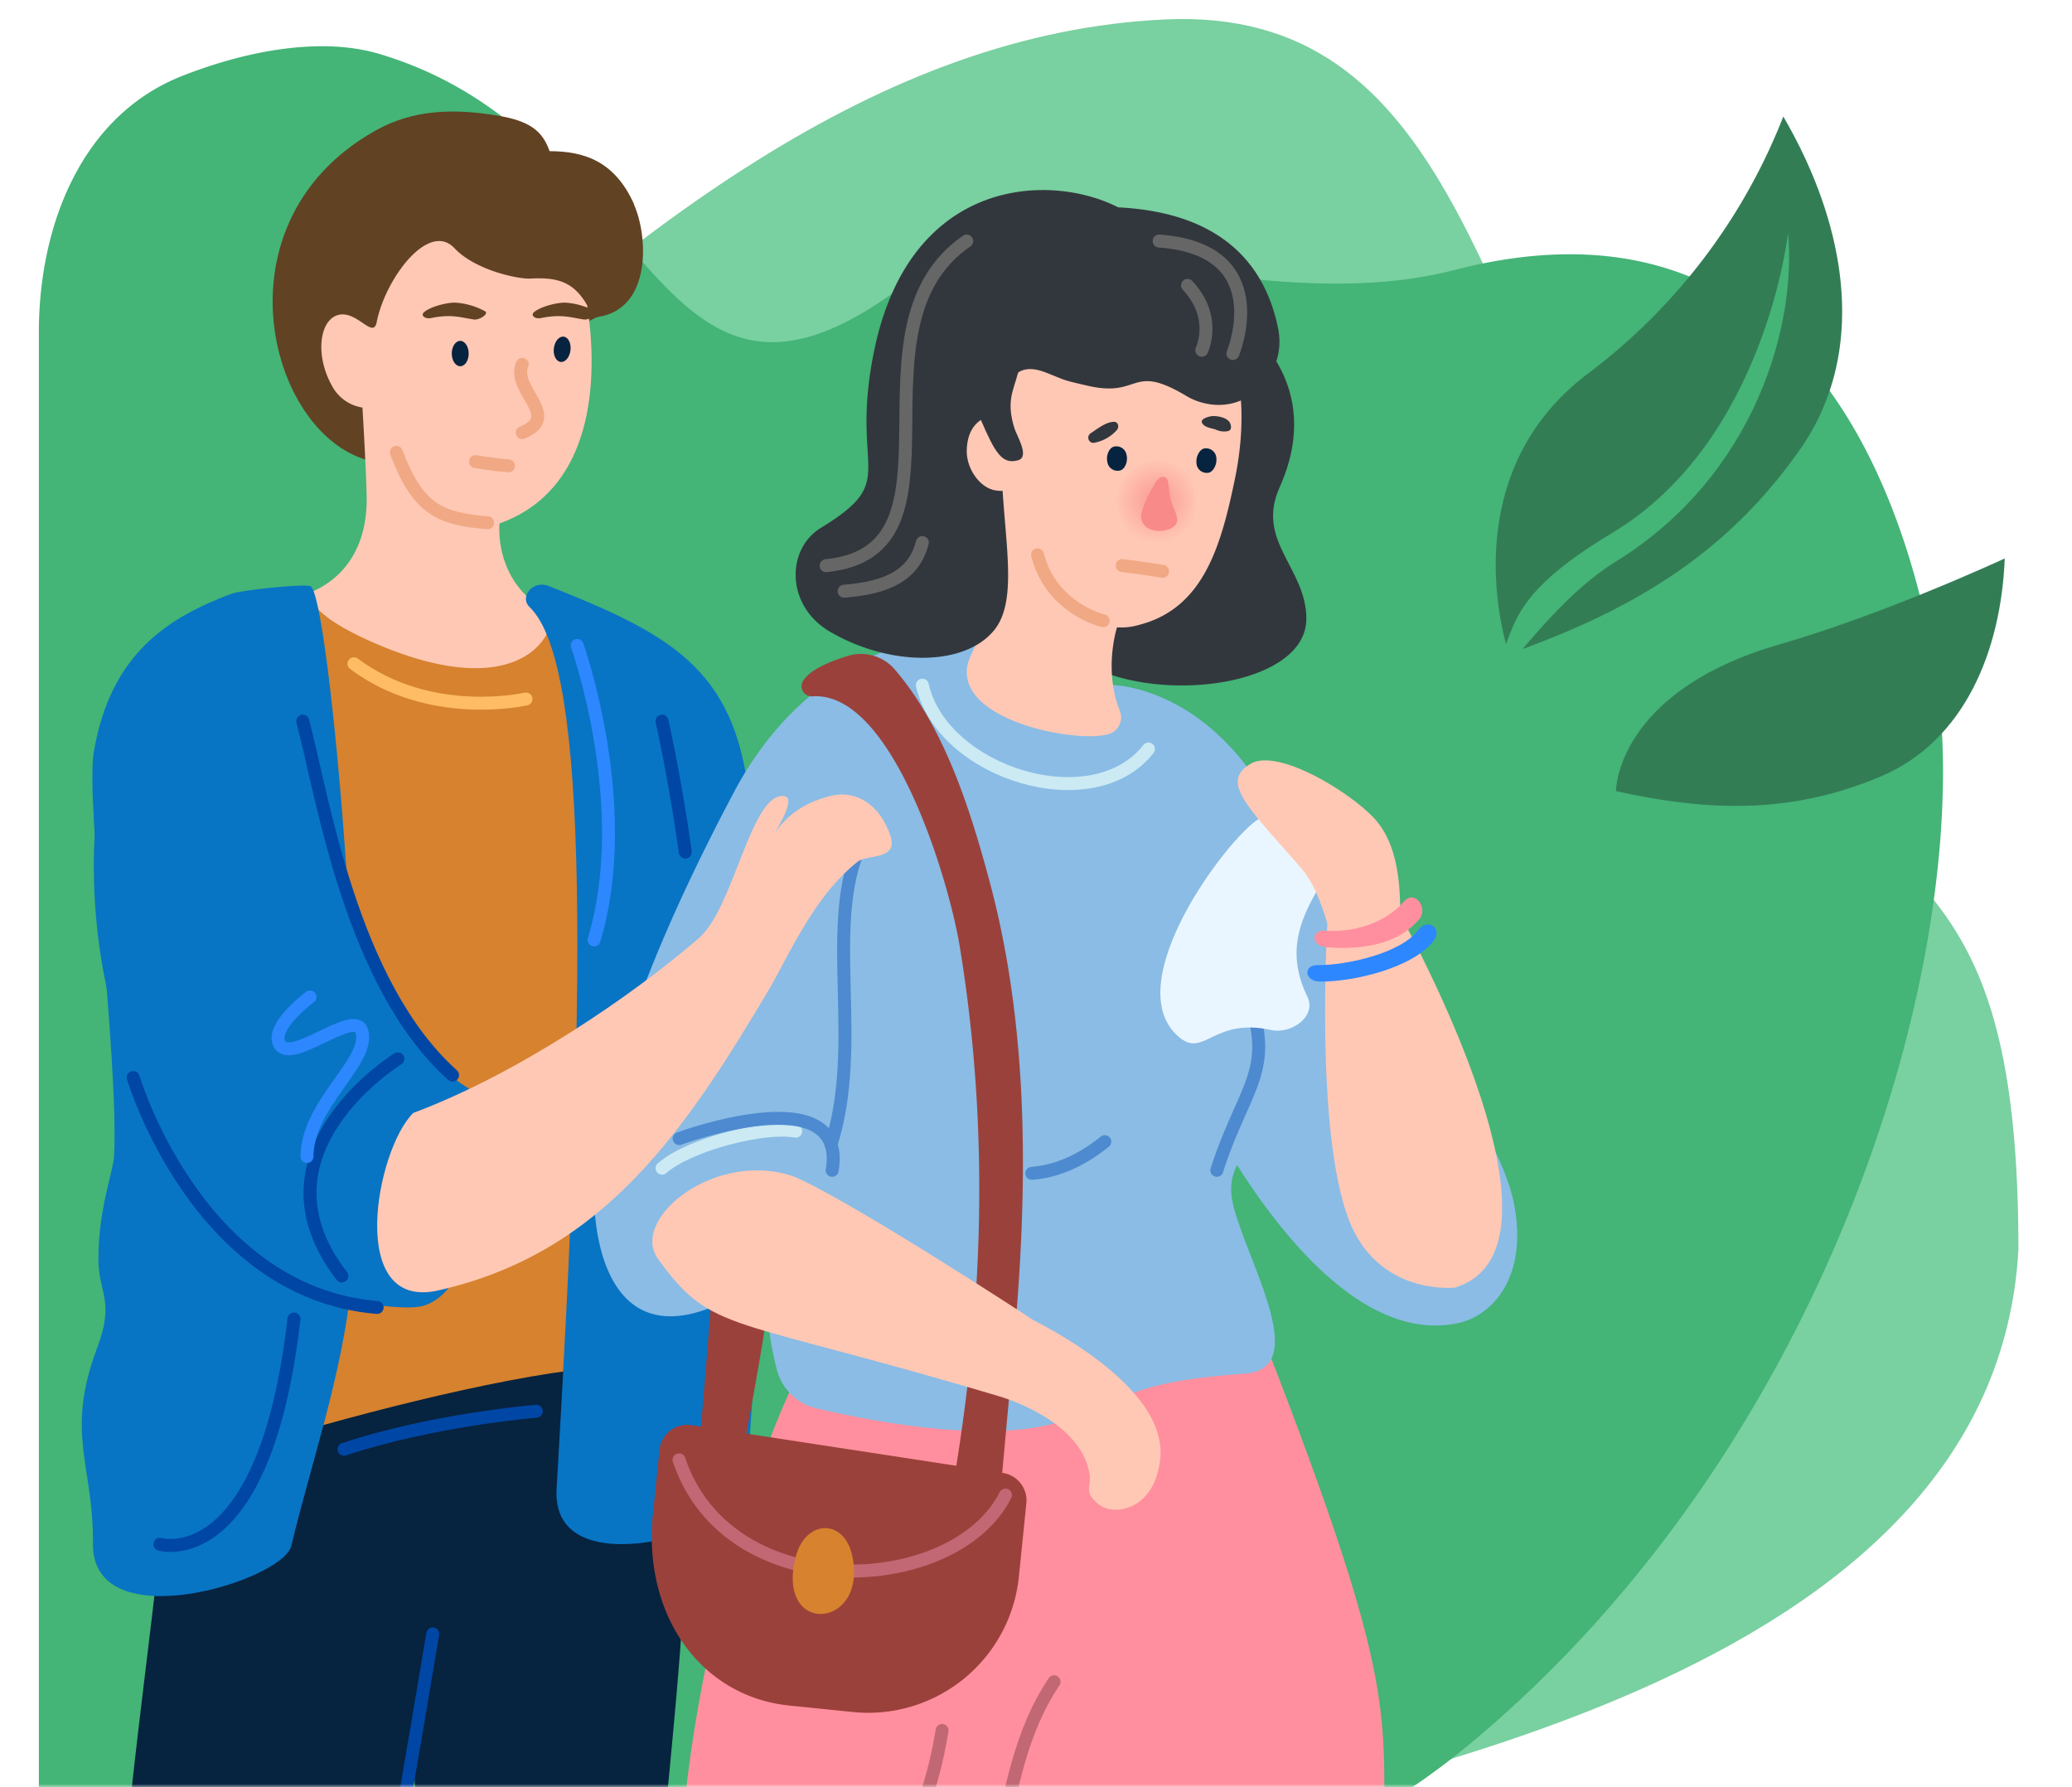 <svg width="320" height="276" fill="none" xmlns="http://www.w3.org/2000/svg"><mask id="a" style="mask-type:alpha" maskUnits="userSpaceOnUse" x="0" y="0" width="320" height="276"><path fill="#fff" d="M0 0h320v276H0z"/></mask><g mask="url(#a)"><path d="M28.225 113.269c45.596 60.8 46.843 91.063 73.372 157.418 8.59 21.489 25.256 22.749 50.218 17.775 61.132-12.181 156.185-29.461 159.911-95.461 0-70-26.726-52.001-60.726-107C228.127 49 224 .983 180 3 136 5.016 97.328 34.942 54.584 75.904c-16.026 15.36-23.259 23.5-26.36 37.391v-.026Z" fill="#79D0A0"/><path d="M6 51.362v224.679a36.882 36.882 0 0 0 36.712 36.895c49.748.202 137.612-5.268 183.548-43.005 57.81-47.483 79.782-126.24 72.458-167.646-6.116-34.538-25.458-73.111-73.979-60.61-31.594 8.16-66.329-10.87-87.296 3.916-36.751 25.863-36.764-24.805-78.92-37.28-8.647-2.56-19.92-.689-30.325 3.39C12.658 17.794 6.004 34.671 6 51.362Z" fill="#44B477"/><path d="M275.413 18a91.075 91.075 0 0 1-29.934 39.515c-21.935 16.335-12.43 43.467-12.43 43.467 19.956-7.004 33.973-16.006 44.852-31.432 10.878-15.426 7.08-35.17-2.488-51.55Z" fill="#337D55"/><path d="M276.142 36.016s-3.535 32.062-27.069 46.231C232.14 92.41 234.358 97.183 231 103.07c.398.178.78.393 1.14.641 3.977-4.453 9.925-12.361 17.401-16.984 21.74-13.44 27.927-36.809 26.601-50.711Z" fill="#44B477"/><path d="M309.614 86.24s-18.347 8.535-34.74 13.259c-25.312 7.3-25.312 22.669-25.312 22.669 15.388 3.435 27.836 3.247 40.87-2.246 13.034-5.492 18.613-19.52 19.182-33.681Z" fill="#337D55"/><path fill-rule="evenodd" clip-rule="evenodd" d="M23.21 152.654c1.161-19.767 3.603-48.867 19.994-59.495 9.863-6.39 47 1.548 47 1.548.235 1.214.437 2.35.653 3.348 2.44 12.821 2.741 25.955 3.08 38.965.353 13.231 1.737 27.364-.463 40.472-.163.972 7.259 50.844 7.018 51.791 2.689 11.097-48.306 2.937-67.89 6.854-2.963.588-12.07 4.681-12.637 1.599-6.025-32.299 1.319-52.483 3.244-85.082Z" fill="#D6822F"/><path fill-rule="evenodd" clip-rule="evenodd" d="M97.933 31.557c-2.925-6.528-7.5-8.206-13.056-8.212-1.11-3.199-3.16-4.687-8.055-5.496-6.652-1.097-12.912-1-18.833 2.317-26.182 14.674-15.764 49.78 1.019 51.308.045 0 30.589-22.096 33.415-22.54 8.238-1.306 7.684-12.449 5.477-17.377" fill="#614223"/><path fill-rule="evenodd" clip-rule="evenodd" d="M90.66 47.1c-2.07-3.552-4.504-4.316-8.793-4.08-1.736.097-8.414-1.228-11.698-4.707-3.988-4.224-10.673 4.739-11.991 11.43-.516 2.611-2.833-1.502-5.588-1.169-3.153.386-4.08 6.019-1.358 10.934a6.449 6.449 0 0 0 4.746 3.434s.653 10.836.653 14.361c-.111 10.83-7.475 13.578-8.421 14.094-.738.398-.712 3.492 9.942 8.048 19.903 8.486 26.646.51 27.05-3.975.053-.548-.339-.83-1.527-1.58-7.474-4.739-6.527-13.055-6.527-13.055 15.803-5.66 14.916-24.956 13.519-33.755" fill="#FFC8B5"/><path fill-rule="evenodd" clip-rule="evenodd" d="M74.85 48.04a10.869 10.869 0 0 0-4.634-1.306c-1.077 0-3.525.516-4.693 1.442-.653.536.143 1.123 1.018.947 3.172-.653 4.57-.098 6.639.216.894.13 2.474-.954 1.67-1.306m16.985.007a10.87 10.87 0 0 0-4.635-1.306c-1.077 0-3.525.516-4.693 1.442-.653.536.144 1.123 1.018.947 3.173-.653 4.57-.098 6.64.216.893.13 2.473-.954 1.67-1.306" fill="#614223"/><path fill-rule="evenodd" clip-rule="evenodd" d="M72.383 54.6c0 1.09-.575 1.958-1.306 1.958-.731 0-1.305-.888-1.305-1.958 0-1.07.574-1.958 1.305-1.958s1.306.887 1.306 1.958Zm15.719-.49c-.137 1.077-.816 1.88-1.527 1.782-.712-.098-1.175-1.044-1.038-2.121s.816-1.874 1.527-1.782c.712.091 1.175 1.044 1.038 2.121ZM25.748 228.376c.209-2.317 76.434-24.864 78.633-14.864 5.223 23.683-3.636 71.153-3.825 99.34l-39.108 3.003c5.183-19.466 2.664-31.223 2.428-45.767-1.11 5.392-7.833 45.975-7.833 45.975s-16.365.875-22.801.882c-9.465 0-15.34-2.344-15.34-2.344-.092-27.847 5.392-58.508 7.846-86.225Z" fill="#06233F"/><path fill-rule="evenodd" clip-rule="evenodd" d="M115.629 122.704c-2.187-19.492-12.285-24.844-30.89-32.208-2.487-.985-4.569 1.75-2.937 3.264 9.446 9.074 8.604 60.708 4.158 136.163-.92 15.601 28.768 6.11 29.192.653 4.883-63.6 0-46.817.477-107.872Zm-98 55.669c.698-15.184-4.472-54.461-3.14-62.268 2.611-15.21 11.456-20.7 21.189-24.388 1.43-.549 10.444-1.534 12.207-1.227 3.01.528 9.602 77.243 6.45 107.355-1.56 14.903-6.189 27.717-9.355 40.91-1.305 5.353-30.798 14.537-30.628-.405.137-11.926-4.354-16.972.652-30.184 2.775-7.331.196-8.486.196-13.709-.013-7.853 2.305-13.434 2.429-16.084Z" fill="#0874C4"/><path fill-rule="evenodd" clip-rule="evenodd" d="M173.921 302.192c26.111-7.226 34.793-19.661 39.891-23.5 0-16.397 0-24.231-19.439-73.972-5.764-14.76-56.7-19.819-70.5 6.279-11.234 21.19-24.153 75.579-16.822 101.044 21.47-4.132 45.283-6.378 66.87-9.851Z" fill="#FF8F9E"/><path fill-rule="evenodd" clip-rule="evenodd" d="M195.758 174.841c11.711-10.725 9.791-21.541 6.528-34.714-8.447-34.114-30.354-34.323-30.354-34.323-1.306 4.791-20.576-8.212-20.576-8.212s-24.153-1.345-38.011 24.747c-12.599 23.78-20.987 45.59-21.542 62.235-.17 5.17 1.75 30.681 27.462 11.894a11.877 11.877 0 0 1 10.621-9.067 104.856 104.856 0 0 1-10.621 9.067c-.959 3.492-1.018 8.323.699 15.014a8.25 8.25 0 0 0 2.203 3.85 8.245 8.245 0 0 0 3.881 2.149c8.127 1.912 25.099 5.222 36.138 2.493 12.291-3.022 9.68-6.397 30.027-7.833 10.503-.731.359-17.298-1.749-26.039-1.573-6.273 3.127-9.302 5.294-11.261Z" fill="#8ABCE5"/><path fill-rule="evenodd" clip-rule="evenodd" d="M152.818 247.855c.607-5.177 3.695-39.167 4.112-44.389 1.822-22.364 1.756-45.584-4.112-67.399-2.925-10.876-6.92-23.722-14.648-32.705a6.882 6.882 0 0 0-7.246-2.062c-3.806 1.168-6.208 2.526-6.978 4.001a1.572 1.572 0 0 0 1.534 2.239c12.246-.868 20.999 27.972 22.762 38.736 8.133 49.611-2.716 89.163-4.171 101.18 2.906.294 5.826.427 8.747.399Zm-42.835-49.063c-1.162 16.046-2.866 34.931-3.78 42.483 2.931.274 3.858-6.325 6.711-6.377.561-4.811 5.3-27.717 6.018-36.106h-8.949Z" fill="#9B413B"/><path fill-rule="evenodd" clip-rule="evenodd" d="m131.701 264.389-9.837-1.005c-12.86-1.305-22.195-12.794-21.124-28.578l1.116-10.915a4.301 4.301 0 0 1 1.645-2.958 4.316 4.316 0 0 1 3.277-.848l48.116 7.383a4.29 4.29 0 0 1 3.617 4.674l-1.156 11.352a23.39 23.39 0 0 1-16.566 20.034 23.384 23.384 0 0 1-9.088.861Z" fill="#9B413B"/><path fill-rule="evenodd" clip-rule="evenodd" d="M179.19 225.236c1.162-11.463-19.204-21.078-19.655-21.404-.45-.327-27.847-18.226-36.81-22.09-12.037-4.348-25.64 6.449-21.071 12.722 8.427 11.574 10.503 8.591 52.711 21.183 0 0 12.534 3.512 13.898 11.952.346 2.154-1.005 2.611 1.306 4.635 2.31 2.023 8.805 1.09 9.621-6.998Z" fill="#FFC8B5"/><path fill-rule="evenodd" clip-rule="evenodd" d="m200.385 130.342-20.569 7.18 4.172 29.649s19.022 41.608 40.988 37.209c5.692-1.136 11.097-7.39 8.812-18.696-3.055-15.131-33.403-55.342-33.403-55.342Z" fill="#8ABCE5"/><path fill-rule="evenodd" clip-rule="evenodd" d="m187.232 51.146 5.177-.652s12.402 8.714 5.222 24.74c-3.747 8.323 4.053 12.403 4.125 20.236.092 9.916-20.412 13.127-32.358 7.918-50.309-21.927-5.979-47.992 17.834-52.242Z" fill="#32373D"/><path fill-rule="evenodd" clip-rule="evenodd" d="M188.075 49.032c-11.809-14.087-33.011-1.73-36.718 4.909-3.264 5.875-.046 22.553.652 34.238.653 11.032-2.461 12.096-2.689 15.223-.62 8.59 19.244 11.75 22.553 9.68a2.716 2.716 0 0 0 1.071-3.316c-2.552-6.384-.431-12.886-.431-12.886a9.796 9.796 0 0 0 3.584-.43c9.837-2.612 12.507-12.286 14.622-22.489 3.336-16.123-2.611-24.93-2.611-24.93" fill="#FFC8B5"/><path fill-rule="evenodd" clip-rule="evenodd" d="M161.5 57.524c-6.227-2.422-6.717 3.917-6.854 11.052-.241 12.403 3.127 23.5-1.09 28.722-4.511 5.607-15.967 5.718-25.347.274-6.854-3.975-6.841-12.755-1.417-16.065 12.488-7.611 4.243-8.434 8.264-27.586 5.562-26.47 26.986-27.338 37.639-21.9 16.281.822 22.795 9.138 24.715 18.793 1.305 6.736-4.426 12.95-11.143 11.508a9.534 9.534 0 0 1-2.912-1.096c-8.812-5.294-7.076.221-15.268-1.632-4.256-.98-3.205-.751-6.587-2.07Z" fill="#32373D"/><path fill-rule="evenodd" clip-rule="evenodd" d="M172.095 68.961c-.777.13-1.306 1.364-1.078 2.357a1.59 1.59 0 0 0 .659 1.091 1.587 1.587 0 0 0 1.248.26c.776-.13 1.305-1.37 1.07-2.357a1.584 1.584 0 0 0-1.249-1.351 1.585 1.585 0 0 0-.65 0Zm14.046.281c-.79 0-1.462 1.194-1.358 2.2a1.578 1.578 0 0 0 1.069 1.503c.208.07.429.096.648.076.783 0 1.449-1.194 1.358-2.2a1.586 1.586 0 0 0-1.717-1.58Z" fill="#06233F"/><path fill-rule="evenodd" clip-rule="evenodd" d="M172.043 65.142c-1.221 0-2.611 1.117-3.63 1.789a.814.814 0 0 0-.304.897.808.808 0 0 0 .755.572 6.172 6.172 0 0 0 3.649-2.017c.365-.457.183-1.26-.47-1.24Zm15.281-.894c-.255 0-2.213.346-1.612 1.175.43.613 1.37.692 2.01.9a3.04 3.04 0 0 0 1.893.262c.47-.111.555-.444.477-.895-.203-1.175-1.88-1.436-2.768-1.442Z" fill="#32373D"/><path fill-rule="evenodd" clip-rule="evenodd" d="M158.067 72.212c-.529 2.938-2.004 3.917-4.387 3.512-2.383-.405-4.57-3.466-4.367-6.45.261-4.569 3.505-5.483 5.875-5.052 2.369.43 3.414 5.053 2.879 7.99Z" fill="#FFC8B5"/><path fill-rule="evenodd" clip-rule="evenodd" d="M156.682 66.174c.372 1.175 2.369 4.36.574 4.896-2.48.738-3.577-1.142-5.77-6.22-1.417-3.265 6.234-9.14 5.751-7.305-.771 2.891-1.861 4.471-.555 8.63Z" fill="#32373D"/><path opacity=".77" fill-rule="evenodd" clip-rule="evenodd" d="M185.235 81.181c-1.475-7.833-1.306-13.055-6.214-11.946-3.264.738-6.091 5.68-6.874 7.364-1.606 3.433 1.344 7.833 2.937 8.486 3.995 1.71 10.784-.529 10.151-3.904Z" fill="url(#b)"/><path d="M170.626 176.304c-4.087 3.303-7.918 4.641-11.28 4.896" stroke="#4E8ACF" stroke-width="2" stroke-linecap="round" stroke-linejoin="round"/><path fill-rule="evenodd" clip-rule="evenodd" d="M181.769 80.626c.235-.757-.515-2.174-.764-2.833-.47-1.234-.391-2.422-.652-3.531-.19-.79-1.084-.836-1.671-.105-.255.32-2.69 4.393-2.448 5.875.463 2.735 5.019 2.311 5.535.594Z" fill="#F98A8A"/><path d="M160.239 85.679c2.115 8.342 10.144 10.19 10.144 10.19" stroke="#F0A984" stroke-width="2" stroke-linecap="round" stroke-linejoin="round"/><path d="M179.02 37.224c18.055 1.305 11.391 17.37 11.391 17.37" stroke="#666" stroke-width="2" stroke-linecap="round" stroke-linejoin="round"/><path d="M183.4 44.07c4.674 4.962 2.2 10.02 2.2 10.02" stroke="#666" stroke-width="2" stroke-linecap="round" stroke-linejoin="round"/><path d="M173.309 87.337c3.629.45 6.24.894 6.24.894" stroke="#F0A984" stroke-width="2" stroke-linecap="round" stroke-linejoin="round"/><path d="M132.438 131.595c-4.857 12.253.763 29.976-4.093 45.127m60.885-30.446c9.792 18.5 3.525 19.315-1.305 34.46" stroke="#4E8ACF" stroke-width="2" stroke-linecap="round" stroke-linejoin="round"/><path d="M177.369 115.667c-8.591 10.993-31.875 3.701-34.924-9.863m-19.551 68.888c-4.739-.895-16.319 1.958-20.647 5.711" stroke="#CBEAF4" stroke-width="2" stroke-linecap="round" stroke-linejoin="round"/><path d="M155.284 230.883c-7.833 15.608-42.731 17.41-50.414-5.438" stroke="#C26874" stroke-width="2" stroke-linecap="round" stroke-linejoin="round"/><path fill-rule="evenodd" clip-rule="evenodd" d="M122.894 240.42c-3.179 12.351 11.175 11.234 8.727-.163-1.253-5.829-7.246-5.608-8.727.163Z" fill="#D6822F"/><path d="M145.494 267.223c-4.615 28.722-22.848 32.638-22.848 32.638m40.147-40.145c-10.765 15.993-4.811 36.882-21.542 40.146" stroke="#C26874" stroke-width="2" stroke-linecap="round" stroke-linejoin="round"/><path d="M128.521 180.737c2.448-14.531-23.637-4.903-23.637-4.903" stroke="#4E8ACF" stroke-width="2" stroke-linecap="round" stroke-linejoin="round"/><path d="M149.299 37.224c-19.29 13.245 1.416 47.874-21.718 50.133" stroke="#666" stroke-width="2" stroke-linecap="round" stroke-linejoin="round"/><path d="M142.446 83.792c-1.306 5.066-5.438 6.985-12.077 7.507" stroke="#666" stroke-width="2" stroke-linecap="round" stroke-linejoin="round"/><path fill-rule="evenodd" clip-rule="evenodd" d="M201.913 153.92c-6.645-13.525 9.093-20.236 2.729-26.581-4.328-4.302-6.286-3.264-10.268-.848-4.707 2.833-21.868 25.458-12.325 33.631 3.917 3.361 5.34-3.01 14.192-1.071 3.198.744 7.141-2.102 5.672-5.131Z" fill="#EAF6FF"/><path fill-rule="evenodd" clip-rule="evenodd" d="M215.105 139.2 205 142.614s-1.958 31.804 3.264 45.642c4.53 11.933 16.424 10.595 16.424 10.595 20.863-6.378-9.583-59.651-9.583-59.651Z" fill="#FFC8B5"/><path fill-rule="evenodd" clip-rule="evenodd" d="M211.079 154.794a4.07 4.07 0 0 0 4.172-.675 4.06 4.06 0 0 0 1.311-4.018c-1.11-5.581 1.678-17.769-4.687-24.101-4.328-4.308-14.792-10.444-18.767-8.022-4.713 2.826-.412 6.599 7.833 16.084 5.137 5.908 4.811 18.454 10.131 20.732" fill="#FFC8B5"/><path fill-rule="evenodd" clip-rule="evenodd" d="M49.894 200.052c-19.89-4.988-44.187-46.635-32.234-89.614 3.916-14.002 27.912-19.831 29.982-.417 1.442 13.532 9.615 49.278 24.883 58.149 0 0 4.615 29.499-6.997 33.448-2.677.914-11.424-.515-15.634-1.566Z" fill="#0874C4"/><path fill-rule="evenodd" clip-rule="evenodd" d="M128.084 122.959c-4.073 1.083-6.599 3.009-8.584 5.874 0 0 3.629-5.522 1.684-5.874-5.15-.869-7.787 17.187-13.225 21.894-10.092 8.747-27.821 20.928-44.134 27.018-5.784 5.699-10.353 30.615 3.825 27.417 25.778-5.797 38.351-24.962 51.524-47.17 3.688-6.802 7.18-14.178 13.244-19.022 1.541-1.234 6.391-.183 5.086-4.08-1.567-4.634-5.216-7.18-9.42-6.057Z" fill="#FFC8B5"/><path fill-rule="evenodd" clip-rule="evenodd" d="M216.823 139.22c-2.892 3.355-7.833 4.844-12.181 4.498-2.245-.177-2.167 2.369.19 2.559 5.222.417 10.875-.268 14.322-4.276 1.514-1.756-.673-4.707-2.331-2.781Z" fill="#FF8F9E"/><path fill-rule="evenodd" clip-rule="evenodd" d="M218.982 143.679c-2.65 3.551-11.143 5.418-15.516 5.365-2.252 0-1.998 2.514.365 2.54 5.223.058 14.433-2.115 17.625-6.345 1.358-1.854-.953-3.591-2.474-1.56Z" fill="#2D87FF"/><path d="M58.244 201.912c-27.802-2.304-37.672-35.511-37.672-35.511m24.831 37.287c-4.57 39.591-20.713 34.794-20.713 34.794m42.145 13.838c-2.958 17.768-7.063 41.36-7.063 41.36m-6.646-69.867c13.708-4.569 29.701-5.875 29.701-5.875" stroke="#0046A4" stroke-width="2" stroke-linecap="round" stroke-linejoin="round"/><path d="M52.8 197.049c-14.85-19.113 8.65-33.539 8.65-33.539" stroke="#0046A4" stroke-width="2" stroke-linecap="round" stroke-linejoin="round"/><path d="M47.413 178.608c0-8.075 9.792-14.674 8.487-19.309-1.038-3.766-11.098 5.353-12.775 1.847-1.306-2.709 4.752-7.18 4.752-7.18m43.873-8.813c6.235-20.719-2.61-45.479-2.61-45.479" stroke="#2D87FF" stroke-width="2" stroke-linecap="round" stroke-linejoin="round"/><path d="M54.666 102.507c11.841 8.865 26.568 5.438 26.568 5.438" stroke="#FFBC64" stroke-width="2" stroke-linecap="round" stroke-linejoin="round"/><path d="M73.433 71.285c2.846.49 5.104.652 5.104.652m-17.33-2.095c3.316 8.708 6.567 10.282 14.113 10.889" stroke="#F0A984" stroke-width="2" stroke-linecap="round" stroke-linejoin="round"/><path d="M69.895 166.035c-15.666-14.048-19.994-42.763-23.134-54.663m59.076 20.223c-1.501-10.92-3.59-20.236-3.59-20.236" stroke="#0046A4" stroke-width="2" stroke-linecap="round" stroke-linejoin="round"/><path d="M80.654 56.264c-1.691 4.028 6.162 7.997 0 10.556" stroke="#F0A984" stroke-width="2" stroke-linecap="round" stroke-linejoin="round"/></g><defs><radialGradient id="b" cx="0" cy="0" r="1" gradientUnits="userSpaceOnUse" gradientTransform="rotate(4.41 -915.2 2359.056) scale(6.541)"><stop stop-color="#F98A8A"/><stop offset="1" stop-color="#FFC8B5"/></radialGradient></defs></svg>